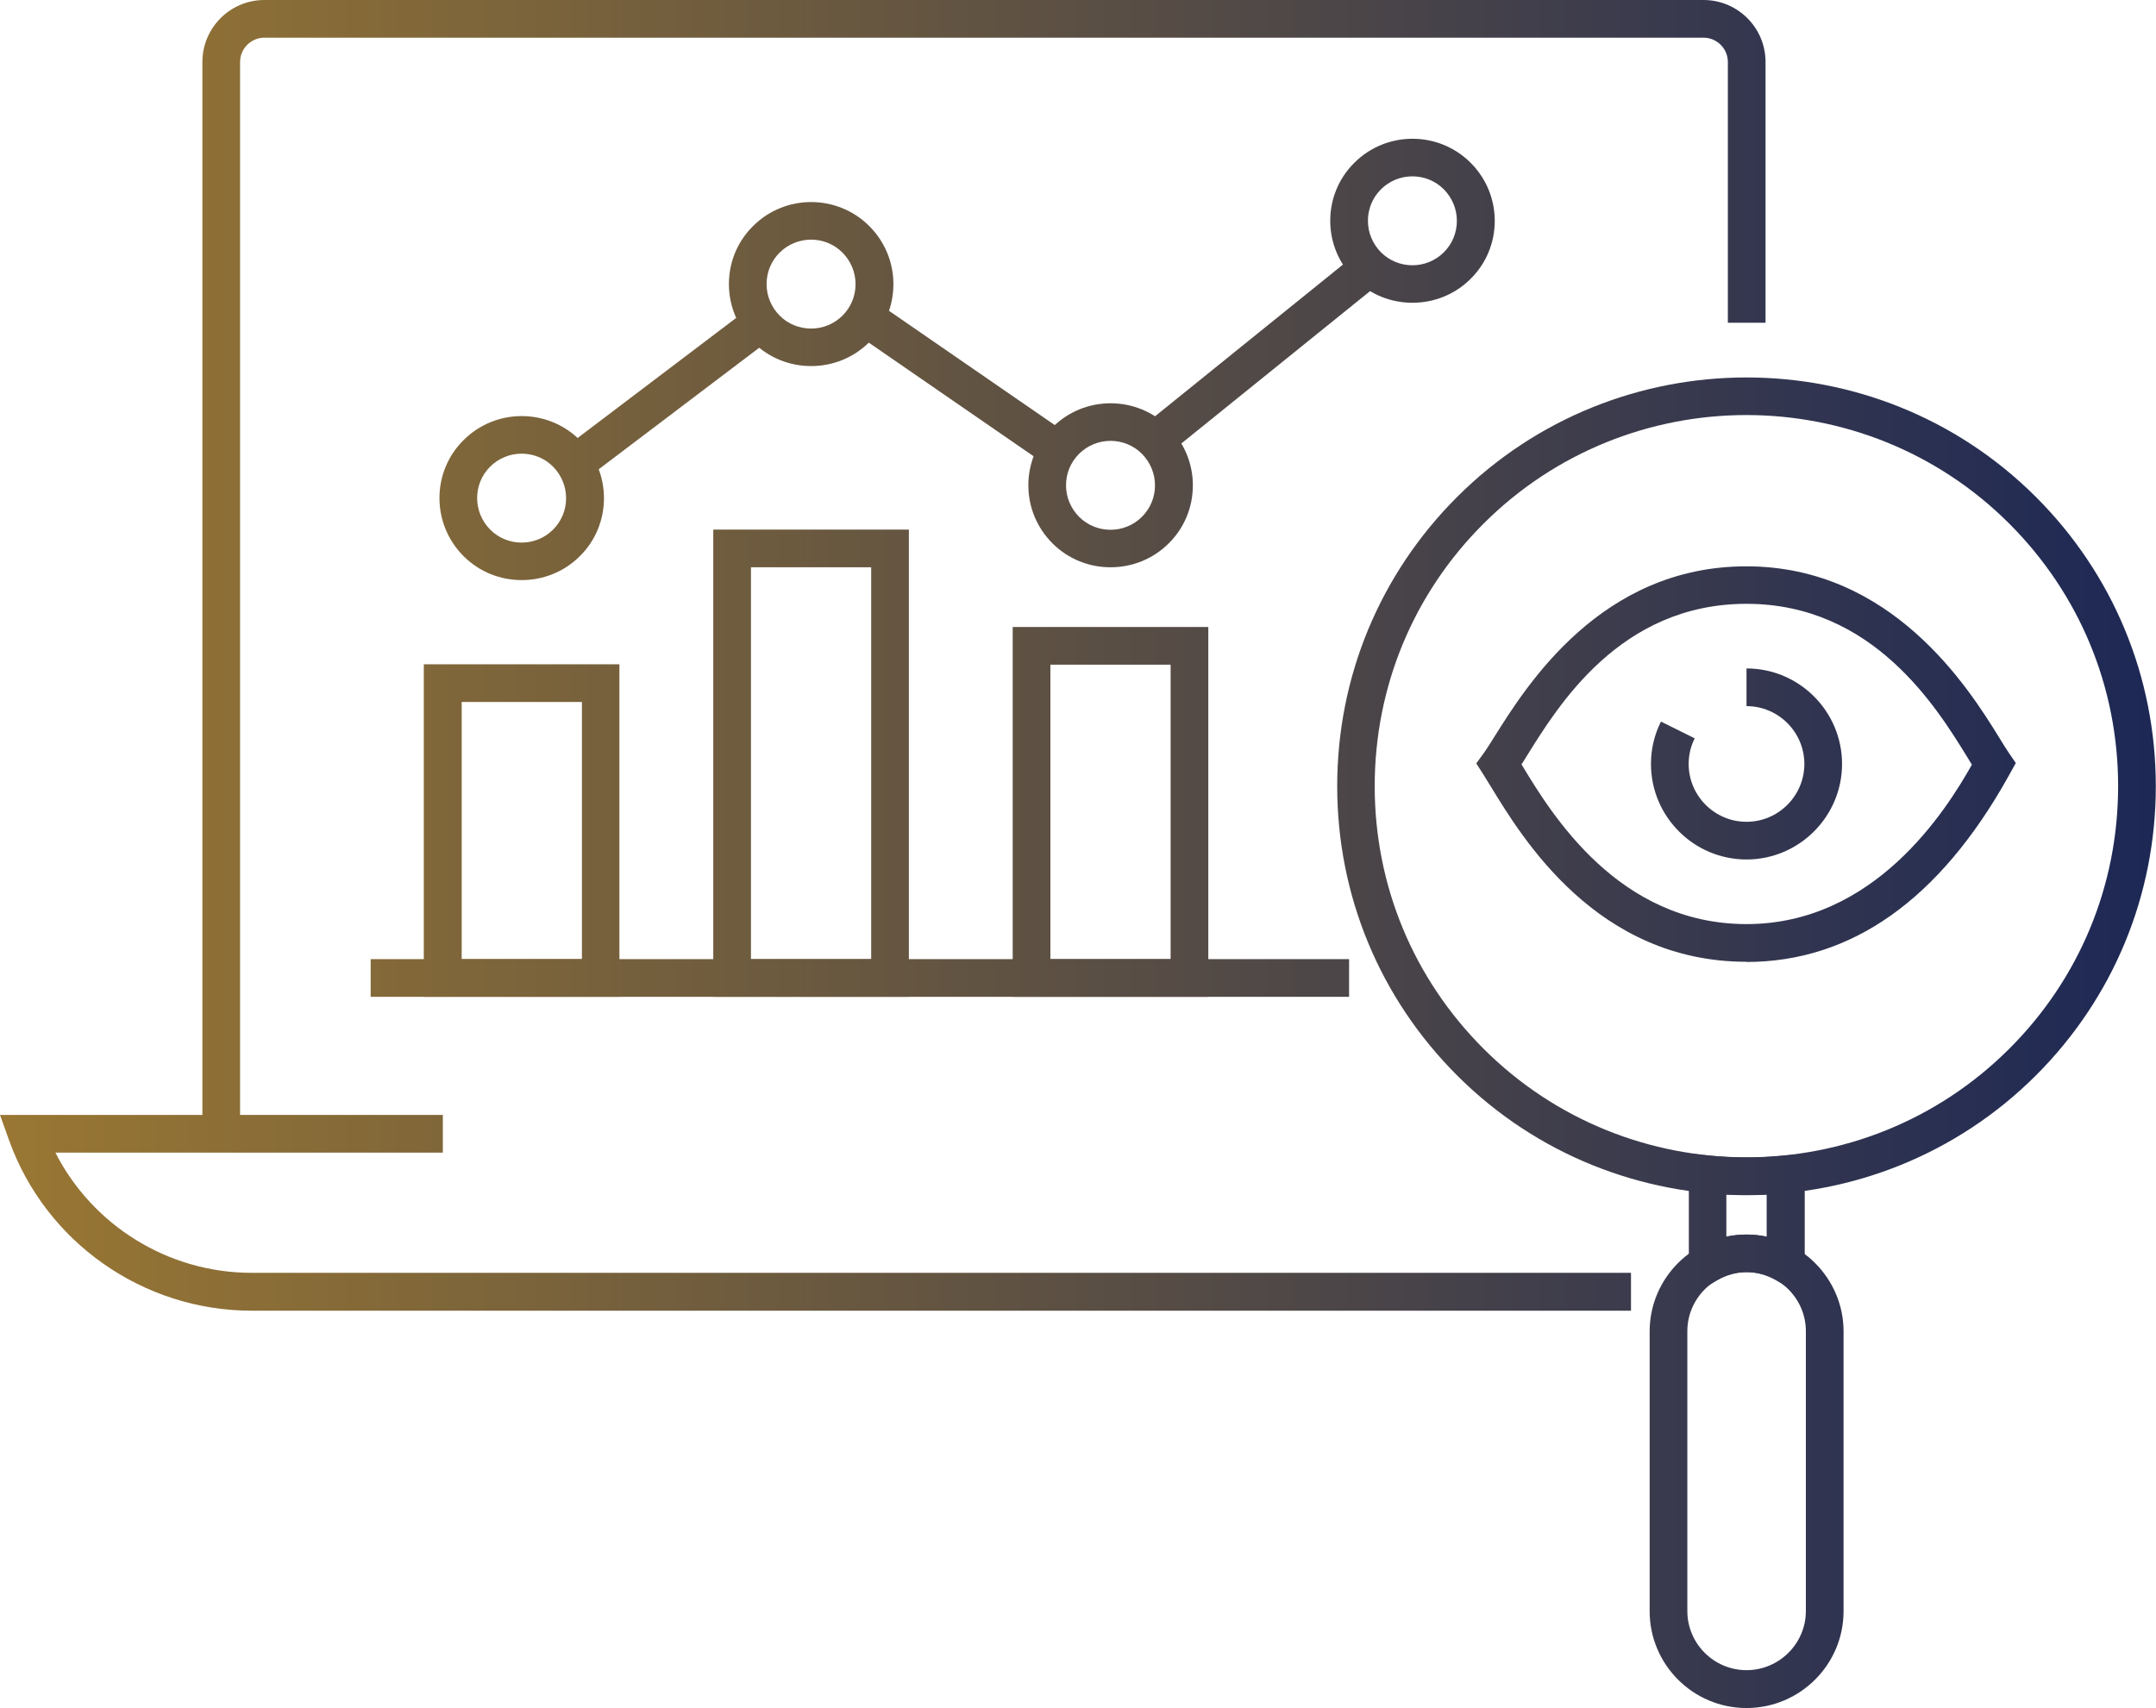 <?xml version="1.0" encoding="UTF-8"?>
<svg id="Layer_2" data-name="Layer 2" xmlns="http://www.w3.org/2000/svg" xmlns:xlink="http://www.w3.org/1999/xlink" viewBox="0 0 114.41 90.66">
  <defs>
    <style>
      .cls-1 {
        fill: url(#linear-gradient-8);
      }

      .cls-2 {
        fill: url(#linear-gradient-7);
      }

      .cls-3 {
        fill: url(#linear-gradient-5);
      }

      .cls-4 {
        fill: url(#linear-gradient-6);
      }

      .cls-5 {
        fill: url(#linear-gradient-9);
      }

      .cls-6 {
        fill: url(#linear-gradient-4);
      }

      .cls-7 {
        fill: url(#linear-gradient-3);
      }

      .cls-8 {
        fill: url(#linear-gradient-2);
      }

      .cls-9 {
        fill: url(#linear-gradient);
      }

      .cls-10 {
        fill: url(#linear-gradient-10);
      }

      .cls-11 {
        fill: url(#linear-gradient-11);
      }

      .cls-12 {
        fill: url(#linear-gradient-12);
      }

      .cls-13 {
        fill: url(#linear-gradient-13);
      }

      .cls-14 {
        fill: url(#linear-gradient-14);
      }

      .cls-15 {
        fill: url(#linear-gradient-15);
      }

      .cls-16 {
        fill: url(#linear-gradient-16);
      }

      .cls-17 {
        fill: url(#linear-gradient-17);
      }

      .cls-18 {
        fill: url(#linear-gradient-18);
      }
    </style>
    <linearGradient id="linear-gradient" x1="-18.81" y1="30.09" x2="114.18" y2="30.09" gradientUnits="userSpaceOnUse">
      <stop offset="0" stop-color="#ae842d"/>
      <stop offset="1" stop-color="#1d2855"/>
    </linearGradient>
    <linearGradient id="linear-gradient-2" y1="64.38" x2="114.18" y2="64.38" xlink:href="#linear-gradient"/>
    <linearGradient id="linear-gradient-3" y1="44.09" y2="44.09" xlink:href="#linear-gradient"/>
    <linearGradient id="linear-gradient-4" y1="40.51" y2="40.51" xlink:href="#linear-gradient"/>
    <linearGradient id="linear-gradient-5" y1="43.1" x2="114.18" y2="43.1" xlink:href="#linear-gradient"/>
    <linearGradient id="linear-gradient-6" y1="26.44" x2="114.18" y2="26.44" xlink:href="#linear-gradient"/>
    <linearGradient id="linear-gradient-7" y1="25.75" x2="114.18" y2="25.75" xlink:href="#linear-gradient"/>
    <linearGradient id="linear-gradient-8" y1="11.72" x2="114.18" y2="11.72" xlink:href="#linear-gradient"/>
    <linearGradient id="linear-gradient-9" y1="15.08" x2="114.18" y2="15.08" xlink:href="#linear-gradient"/>
    <linearGradient id="linear-gradient-10" y1="21.01" x2="114.18" y2="21.01" gradientTransform="translate(19.83 -17.02) rotate(37.14)" xlink:href="#linear-gradient"/>
    <linearGradient id="linear-gradient-11" y1="20.17" x2="114.18" y2="20.17" gradientTransform="translate(38.54 -33.05) rotate(55.41)" xlink:href="#linear-gradient"/>
    <linearGradient id="linear-gradient-12" y1="18.99" x2="114.18" y2="18.99" gradientTransform="translate(26.74 -37.71) rotate(38.92)" xlink:href="#linear-gradient"/>
    <linearGradient id="linear-gradient-13" y1="51.91" x2="114.18" y2="51.91" xlink:href="#linear-gradient"/>
    <linearGradient id="linear-gradient-14" x1="-18.81" y1="78.09" x2="114.18" y2="78.09" xlink:href="#linear-gradient"/>
    <linearGradient id="linear-gradient-15" y1="65.03" x2="114.18" y2="65.03" xlink:href="#linear-gradient"/>
    <linearGradient id="linear-gradient-16" y1="41.73" x2="114.18" y2="41.73" xlink:href="#linear-gradient"/>
    <linearGradient id="linear-gradient-17" y1="40.55" x2="114.18" y2="40.55" xlink:href="#linear-gradient"/>
    <linearGradient id="linear-gradient-18" x1="-18.81" y1="40.55" x2="114.18" y2="40.55" xlink:href="#linear-gradient"/>
  </defs>
  <g id="Layer_1-2" data-name="Layer 1">
    <g>
      <path class="cls-9" d="M12.74,60.19h-2V3.29c0-1.81,1.47-3.29,3.29-3.29h76.37c1.81,0,3.29,1.47,3.29,3.29v13.84h-2V3.29c0-.71-.58-1.29-1.29-1.29H14.03c-.71,0-1.29.58-1.29,1.29v56.9Z"/>
      <path class="cls-8" d="M86.55,69.57H13.35c-5.75,0-10.93-3.63-12.87-9.05l-.48-1.34h23.5v2H2.94c1.97,3.87,5.99,6.38,10.41,6.38h73.2v2Z"/>
      <path class="cls-7" d="M32.87,52.91h-10.38v-17.65h10.38v17.65ZM24.5,50.91h6.38v-13.65h-6.38v13.65Z"/>
      <path class="cls-6" d="M48.23,52.91h-10.38v-24.8h10.38v24.8ZM39.85,50.91h6.38v-20.8h-6.38v20.8Z"/>
      <path class="cls-3" d="M64.12,52.91h-10.38v-19.63h10.38v19.63ZM55.74,50.91h6.38v-15.63h-6.38v15.63Z"/>
      <path class="cls-4" d="M27.68,30.79c-1.12,0-2.23-.42-3.08-1.27-.82-.82-1.28-1.92-1.28-3.08s.45-2.26,1.28-3.08c1.7-1.7,4.47-1.7,6.17,0,.82.82,1.28,1.92,1.28,3.08s-.45,2.26-1.28,3.08h0c-.85.85-1.97,1.27-3.08,1.27ZM27.68,24.08c-.6,0-1.21.23-1.67.69-.45.45-.69,1.04-.69,1.67s.25,1.22.69,1.67c.92.92,2.42.92,3.34,0,.45-.45.69-1.04.69-1.67s-.25-1.22-.69-1.67c-.46-.46-1.06-.69-1.67-.69Z"/>
      <path class="cls-2" d="M58.93,30.11c-1.12,0-2.23-.42-3.08-1.27-.82-.82-1.28-1.92-1.28-3.08s.45-2.26,1.28-3.08c1.7-1.7,4.47-1.7,6.17,0,.82.82,1.28,1.92,1.28,3.08s-.45,2.26-1.28,3.08h0c-.85.85-1.97,1.27-3.08,1.27ZM58.93,23.4c-.6,0-1.21.23-1.67.69-.45.45-.69,1.04-.69,1.67s.25,1.22.69,1.67c.92.92,2.42.92,3.34,0,.45-.45.69-1.04.69-1.67s-.25-1.22-.69-1.67c-.46-.46-1.06-.69-1.67-.69Z"/>
      <path class="cls-1" d="M74.95,16.07c-1.12,0-2.23-.42-3.08-1.27-.82-.82-1.28-1.92-1.28-3.08s.45-2.26,1.28-3.08c1.7-1.7,4.47-1.7,6.17,0,.82.82,1.28,1.92,1.28,3.08s-.45,2.26-1.28,3.08c-.85.85-1.97,1.27-3.08,1.27ZM74.95,9.36c-.6,0-1.21.23-1.67.69-.45.45-.69,1.04-.69,1.67s.25,1.22.69,1.67c.92.92,2.42.92,3.34,0h0c.45-.45.69-1.04.69-1.67s-.25-1.22-.69-1.67c-.46-.46-1.06-.69-1.67-.69Z"/>
      <path class="cls-5" d="M43.04,19.43c-1.12,0-2.23-.42-3.08-1.27-.82-.82-1.28-1.92-1.28-3.08s.45-2.26,1.28-3.08c1.7-1.7,4.47-1.7,6.17,0,.82.82,1.28,1.92,1.28,3.08s-.45,2.26-1.28,3.08c-.85.85-1.97,1.27-3.08,1.27ZM43.04,12.72c-.6,0-1.21.23-1.67.69-.45.45-.69,1.04-.69,1.67s.25,1.22.69,1.67c.92.92,2.42.92,3.34,0h0c.45-.45.69-1.04.69-1.67s-.25-1.22-.69-1.67c-.46-.46-1.06-.69-1.67-.69Z"/>
      <rect class="cls-10" x="29.29" y="20.01" width="11.93" height="2" transform="translate(-5.53 25.55) rotate(-37.14)"/>
      <rect class="cls-11" x="49.74" y="14.3" width="2" height="11.74" transform="translate(5.33 50.49) rotate(-55.41)"/>
      <rect class="cls-12" x="59.75" y="17.99" width="13.97" height="2" transform="translate(2.88 46.14) rotate(-38.92)"/>
      <rect class="cls-13" x="19.67" y="50.91" width="51.92" height="2"/>
      <path class="cls-14" d="M92.68,90.66c-2.84,0-5.14-2.31-5.14-5.14v-14.85c0-2.83,2.31-5.14,5.14-5.14s5.15,2.31,5.15,5.14v14.85c0,2.83-2.31,5.14-5.15,5.14ZM92.68,67.52c-1.73,0-3.14,1.41-3.14,3.14v14.85c0,1.73,1.41,3.14,3.14,3.14s3.15-1.41,3.15-3.14v-14.85c0-1.73-1.41-3.14-3.15-3.14Z"/>
      <path class="cls-15" d="M95.76,68.83l-1.5-.87c-1-.58-2.14-.58-3.14,0l-1.5.87v-7.6l1.1.11c1.31.13,2.64.13,3.95,0l1.1-.11v7.6ZM91.61,63.41v2.23c.7-.15,1.44-.15,2.14,0v-2.23c-.71.04-1.43.04-2.14,0Z"/>
      <path class="cls-16" d="M92.68,63.43c-5.56,0-11.13-2.12-15.36-6.35-4.1-4.1-6.36-9.55-6.36-15.35s2.26-11.25,6.36-15.35c8.47-8.46,22.25-8.46,30.72,0,4.1,4.1,6.36,9.55,6.36,15.35s-2.26,11.25-6.36,15.35h0c-4.24,4.23-9.8,6.35-15.36,6.35ZM92.68,22.03c-5.05,0-10.1,1.92-13.95,5.76-3.73,3.72-5.78,8.67-5.78,13.94s2.05,10.21,5.78,13.94c7.69,7.68,20.2,7.68,27.89,0h0c3.73-3.72,5.78-8.67,5.78-13.94s-2.05-10.21-5.78-13.94c-3.84-3.84-8.9-5.76-13.95-5.76Z"/>
      <path class="cls-17" d="M92.68,51.05c-7.92,0-11.88-6.53-13.58-9.32-.15-.25-.28-.46-.39-.63l-.37-.58.4-.55c.16-.22.35-.53.59-.91,1.69-2.69,5.64-9,13.34-9s11.76,6.39,13.43,9.11c.2.33.38.61.52.82l.35.51-.41.74c-3.64,6.51-8.31,9.82-13.89,9.82ZM80.74,40.57s.05.08.07.12c1.52,2.5,5.07,8.36,11.87,8.36s10.58-6.02,11.96-8.46c-.07-.12-.15-.24-.23-.38-1.63-2.65-5.01-8.16-11.73-8.16s-10.01,5.44-11.65,8.06c-.1.17-.2.32-.29.46Z"/>
      <path class="cls-18" d="M92.68,45.62c-2.8,0-5.07-2.28-5.07-5.07,0-.79.18-1.55.53-2.25l1.79.89c-.21.42-.32.88-.32,1.36,0,1.69,1.38,3.07,3.07,3.07s3.07-1.38,3.07-3.07-1.38-3.07-3.07-3.07v-2c2.8,0,5.07,2.28,5.07,5.07s-2.28,5.07-5.07,5.07Z"/>
    </g>
  </g>
</svg>